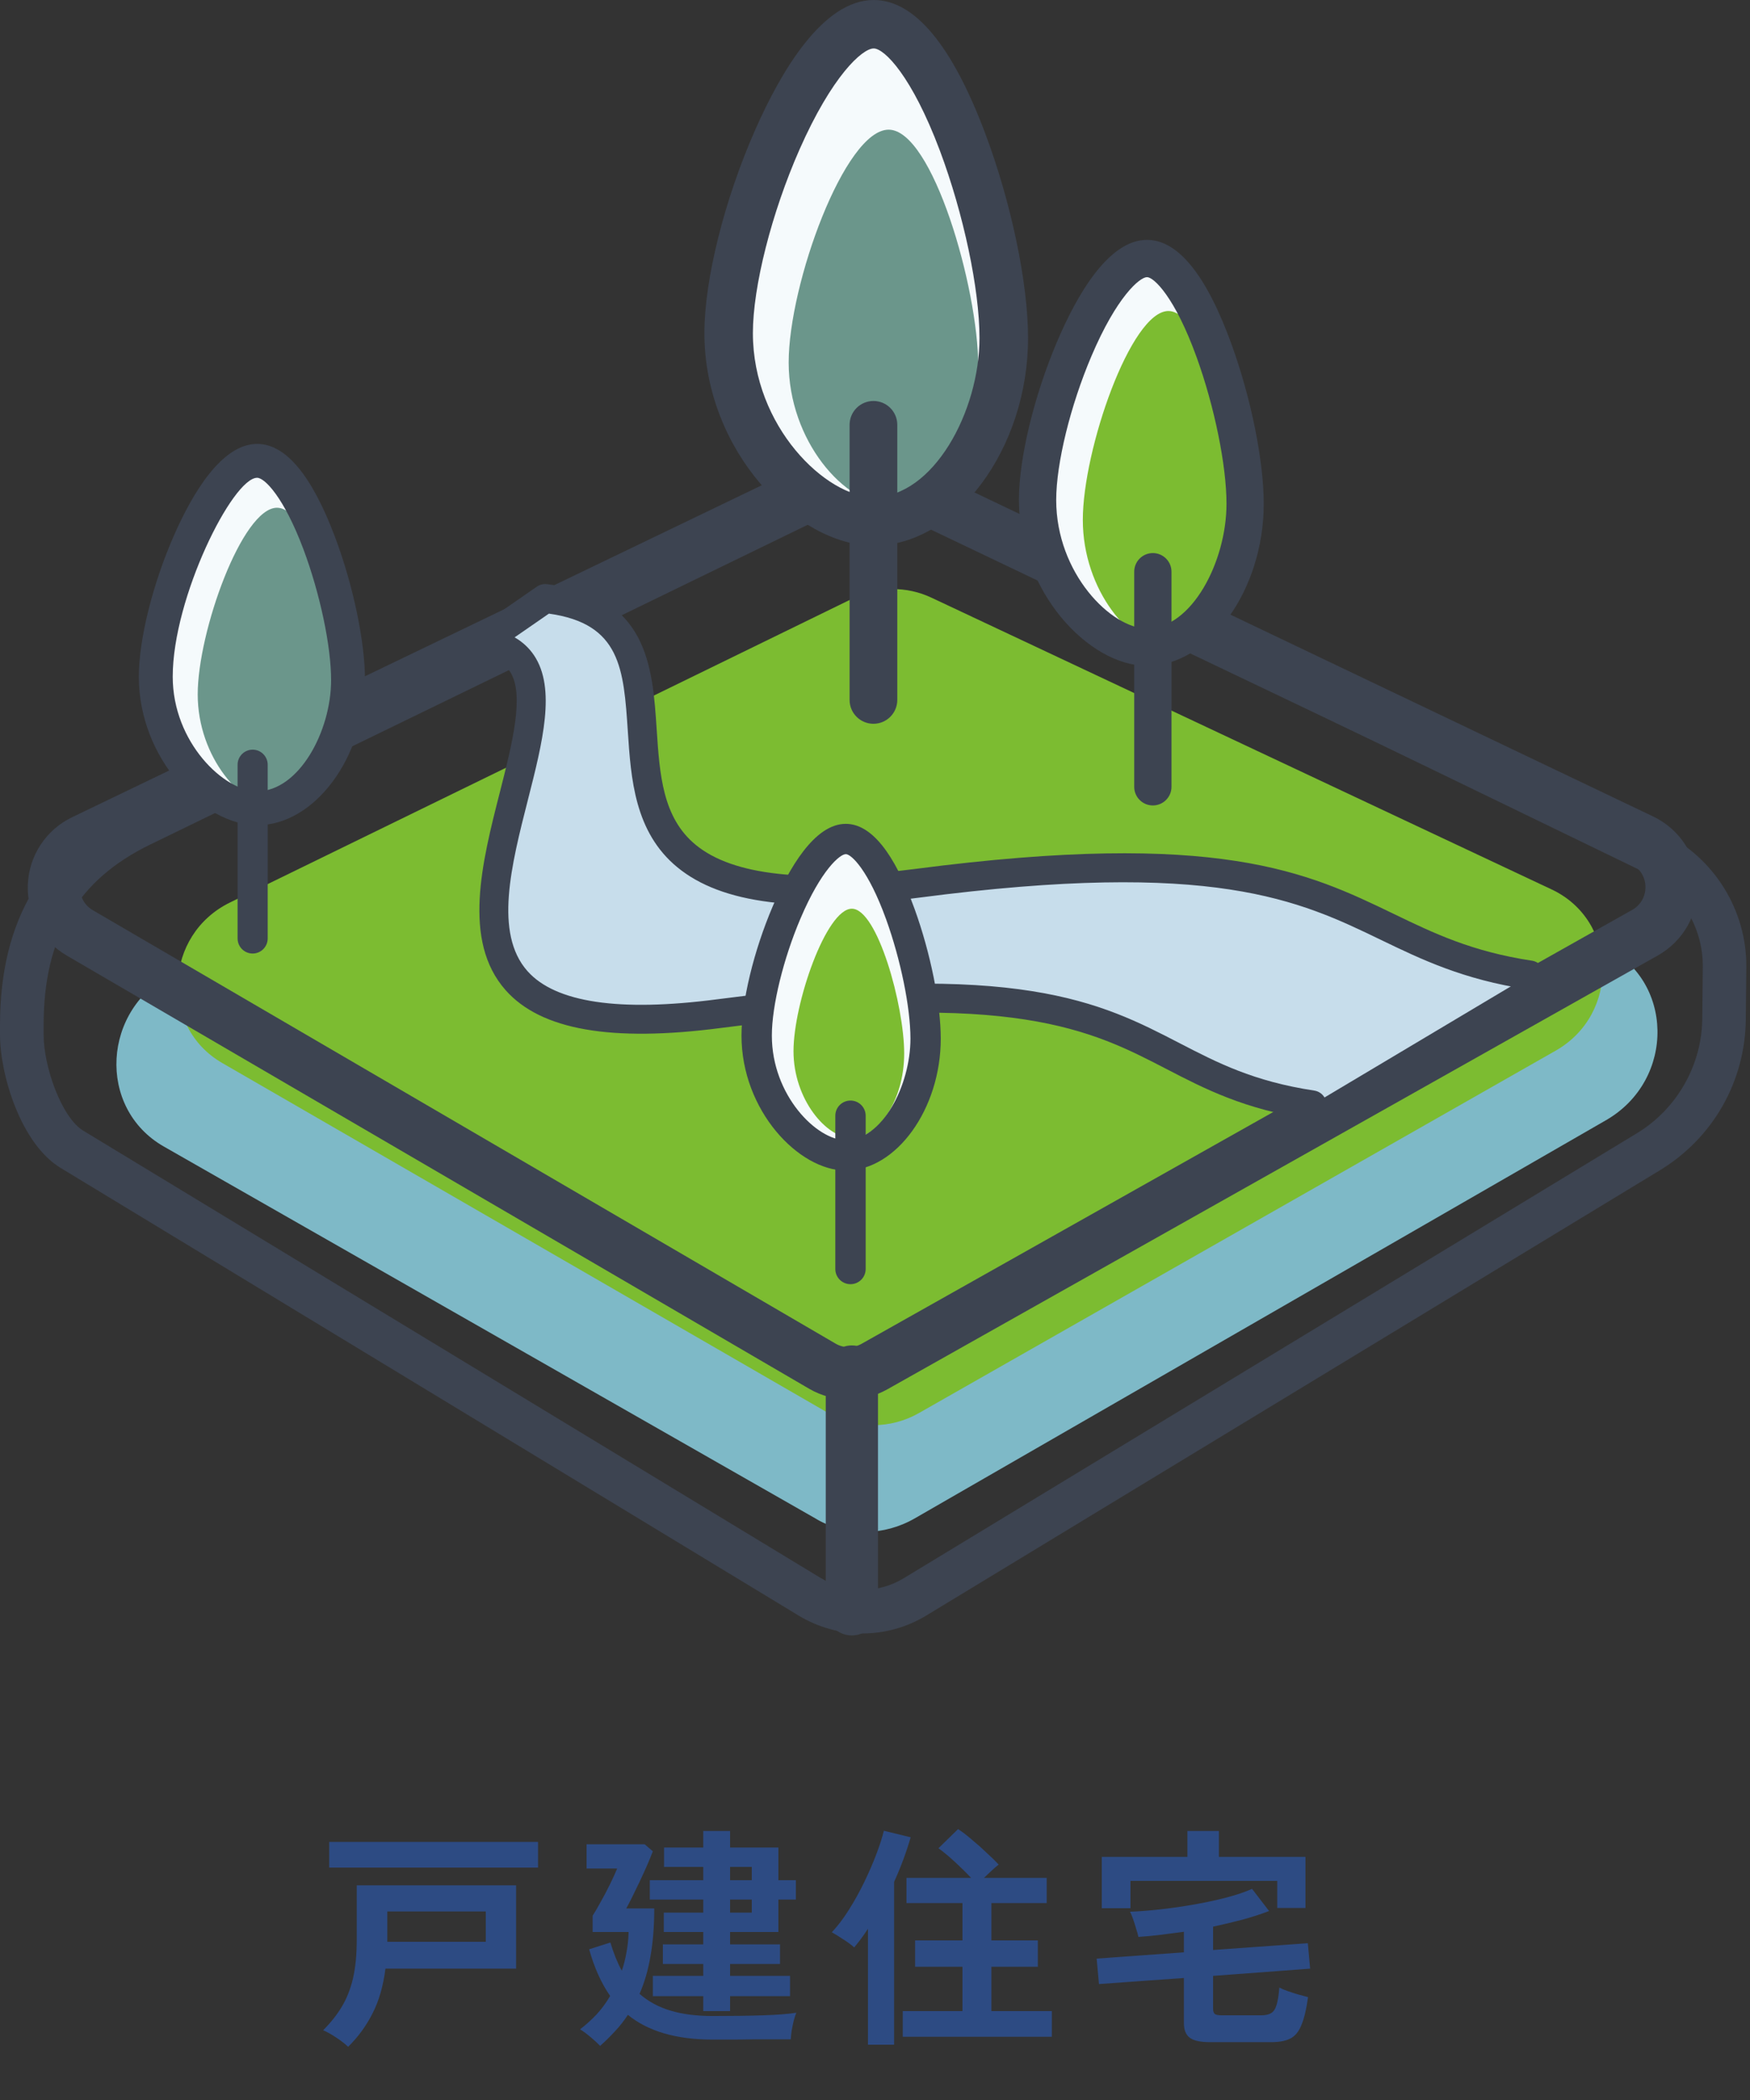 <svg width="90" height="108" viewBox="0 0 90 108" fill="none" xmlns="http://www.w3.org/2000/svg">
<rect x="0" y="0" width="90" height="108" fill="#333333" stroke="none"/>
<path d="M42.018 78.138L8.428 58.966C4.958 56.987 5.243 51.855 8.924 50.032L43.673 32.809C45.065 32.119 46.674 32.087 48.047 32.724L82.435 48.641C86.103 50.34 86.197 55.534 82.596 57.61L47.047 78.087C45.467 78.998 43.552 79.017 42.016 78.14L42.018 78.138Z" fill="#7EB9C7"/>
<path d="M44.353 84.006C43.221 84.006 42.087 83.7 41.076 83.089L3.118 60.065C1.078 58.831 -0.004 55.283 0 53.195V52.674C0.013 47.302 2.214 43.621 6.73 41.425L44.121 23.242C44.431 23.091 44.791 23.091 45.1 23.242L85.534 42.838C88.162 44.111 89.84 46.825 89.811 49.748L89.784 52.421C89.752 55.623 88.097 58.529 85.354 60.193L47.641 83.083C46.628 83.698 45.489 84.006 44.353 84.006ZM44.613 25.494L7.712 43.441C3.991 45.251 2.252 48.187 2.244 52.68V53.201C2.239 54.871 3.179 57.483 4.28 58.148L42.237 81.172C43.545 81.963 45.171 81.961 46.479 81.166L84.192 58.276C86.237 57.035 87.522 54.783 87.545 52.398L87.572 49.725C87.593 47.664 86.408 45.751 84.558 44.853L44.615 25.494H44.613Z" fill="#3D4451"/>
<path d="M42.61 72.678L11.431 54.67C8.21 52.809 8.442 48.069 11.832 46.412L43.857 30.777C45.14 30.152 46.628 30.135 47.9 30.736L79.797 45.742C83.2 47.343 83.32 52.148 80.003 54.036L47.26 72.671C45.806 73.5 44.035 73.502 42.608 72.678H42.61Z" fill="#7CBC31"/>
<path d="M43.649 71.97C42.946 71.97 42.243 71.788 41.617 71.424L3.427 49.139C2.136 48.386 1.372 46.992 1.431 45.498C1.489 44.005 2.364 42.675 3.71 42.028L42.496 23.359C43.603 22.827 44.871 22.825 45.981 23.352L85.018 41.99C86.38 42.641 87.259 43.982 87.31 45.491C87.36 47 86.575 48.398 85.259 49.139L45.625 71.456C45.014 71.799 44.331 71.972 43.647 71.972L43.649 71.97ZM42.973 69.101C43.383 69.34 43.894 69.344 44.306 69.112L83.94 46.795C84.384 46.544 84.639 46.092 84.623 45.581C84.606 45.073 84.321 44.638 83.861 44.418L44.823 25.78C44.455 25.604 44.032 25.604 43.664 25.78L4.878 44.449C4.223 44.765 4.128 45.361 4.12 45.604C4.11 45.847 4.156 46.45 4.783 46.816L42.973 69.101Z" fill="#3D4451"/>
<path d="M78.678 50.145C68.832 48.656 69.989 42.451 47.153 45.428C24.315 48.406 39.209 32.025 28.04 30.784L24.814 33.019C33.749 34.26 14.141 55.111 36.976 52.132C59.812 49.151 57.631 55.333 67.478 56.823" fill="#C7DDEB"/>
<path d="M67.477 57.568C67.439 57.568 67.402 57.566 67.364 57.56C63.987 57.049 61.946 55.993 59.973 54.969C56.116 52.971 52.125 50.905 37.07 52.868C31.436 53.603 27.816 52.969 26.006 50.926C23.756 48.39 24.792 44.328 25.707 40.743C26.341 38.255 26.998 35.681 26.221 34.528C25.939 34.109 25.445 33.856 24.706 33.753C24.403 33.712 24.156 33.488 24.085 33.188C24.014 32.889 24.133 32.577 24.386 32.404L27.613 30.169C27.762 30.066 27.94 30.022 28.119 30.041C33.314 30.619 33.559 34.279 33.772 37.508C33.927 39.843 34.073 42.049 35.781 43.451C37.696 45.023 41.385 45.429 47.054 44.69C62.674 42.652 67.249 44.861 71.673 46.998C73.741 47.996 75.693 48.94 78.788 49.407C79.194 49.468 79.475 49.848 79.414 50.254C79.353 50.66 78.972 50.941 78.567 50.88C75.249 50.378 73.102 49.342 71.026 48.34C66.799 46.297 62.428 44.185 47.249 46.167C41.063 46.973 37.118 46.477 34.837 44.604C32.631 42.794 32.449 40.04 32.288 37.608C32.075 34.408 31.922 32.075 28.23 31.558L26.466 32.778C26.874 33.013 27.207 33.32 27.462 33.699C28.609 35.407 27.902 38.177 27.155 41.113C26.293 44.495 25.401 47.994 27.125 49.941C28.563 51.562 31.845 52.05 36.882 51.393C52.401 49.369 56.601 51.544 60.661 53.647C62.614 54.657 64.457 55.612 67.59 56.087C67.996 56.148 68.277 56.528 68.216 56.934C68.159 57.303 67.843 57.568 67.481 57.568H67.477Z" fill="#3D4451"/>
<path d="M51.621 17.38C51.621 22.727 48.2 26.812 44.933 26.812C41.666 26.812 37.473 22.478 37.473 17.131C37.473 11.784 41.664 1.245 44.933 1.245C48.202 1.245 51.621 12.033 51.621 17.38Z" fill="#F5FAFC"/>
<path d="M50.309 18.832C50.309 22.863 47.953 25.941 45.701 25.941C43.45 25.941 40.56 22.674 40.56 18.644C40.56 14.613 43.45 6.669 45.701 6.669C47.953 6.669 50.309 14.802 50.309 18.83V18.832Z" fill="#6B968B"/>
<path d="M44.933 28.061C40.989 28.061 36.226 23.187 36.226 17.133C36.226 14.381 37.251 10.277 38.837 6.682C40.181 3.633 42.33 0 44.933 0C47.028 0 48.96 2.312 50.672 6.87C52.007 10.428 52.871 14.553 52.871 17.382C52.871 23.072 49.163 28.061 44.935 28.061H44.933ZM44.933 2.492C44.345 2.492 42.788 3.903 41.118 7.687C39.683 10.941 38.72 14.737 38.72 17.131C38.72 21.942 42.489 25.565 44.933 25.565C47.997 25.565 50.374 21.164 50.374 17.38C50.374 14.867 49.554 10.995 48.336 7.745C46.898 3.918 45.486 2.492 44.933 2.492Z" fill="#3D4451"/>
<path d="M44.92 37.223C44.244 37.223 43.693 36.675 43.693 35.997V21.848C43.693 21.172 44.242 20.622 44.92 20.622C45.598 20.622 46.146 21.17 46.146 21.848V35.997C46.146 36.673 45.598 37.223 44.92 37.223Z" fill="#3D4451"/>
<path d="M17.899 34.976C17.899 38.711 15.509 41.568 13.226 41.568C10.943 41.568 8.013 38.54 8.013 34.802C8.013 31.064 10.943 23.7 13.226 23.7C15.509 23.7 17.899 31.238 17.899 34.976Z" fill="#F5FAFC"/>
<path d="M17.899 35.865C17.899 39.096 16.03 41.565 14.245 41.565C12.46 41.565 10.168 38.945 10.168 35.714C10.168 32.483 12.46 26.113 14.245 26.113C16.03 26.113 17.899 32.634 17.899 35.865Z" fill="#6B968B"/>
<path d="M13.225 42.438C10.469 42.438 7.14 39.031 7.14 34.801C7.14 32.878 7.855 30.011 8.964 27.498C9.904 25.368 11.405 22.829 13.225 22.829C14.69 22.829 16.038 24.445 17.235 27.632C18.168 30.118 18.771 33 18.771 34.977C18.771 38.953 16.18 42.44 13.225 42.44V42.438ZM13.225 24.572C11.965 24.572 8.883 30.735 8.883 34.801C8.883 38.164 11.515 40.695 13.225 40.695C15.366 40.695 17.028 37.62 17.028 34.975C17.028 33.219 16.454 30.514 15.603 28.243C14.598 25.569 13.612 24.572 13.225 24.572Z" fill="#3D4451"/>
<path d="M12.993 49.039C12.566 49.039 12.219 48.691 12.219 48.264V39.328C12.219 38.902 12.566 38.554 12.993 38.554C13.42 38.554 13.767 38.902 13.767 39.328V48.264C13.767 48.691 13.42 49.039 12.993 49.039Z" fill="#3D4451"/>
<path d="M64.033 25.91C64.033 30.089 61.453 33.285 58.988 33.285C56.522 33.285 53.36 29.896 53.36 25.715C53.36 21.534 56.522 13.295 58.988 13.295C61.453 13.295 64.033 21.729 64.033 25.91Z" fill="#F5FAFC"/>
<path d="M64.033 26.906C64.033 30.522 62.016 33.285 60.089 33.285C58.161 33.285 55.688 30.353 55.688 26.739C55.688 23.125 58.161 15.995 60.089 15.995C62.016 15.995 64.033 23.29 64.033 26.906Z" fill="#7CBC31"/>
<path d="M58.988 34.243C56.006 34.243 52.402 30.441 52.402 25.715C52.402 23.57 53.175 20.37 54.367 17.562C55.382 15.178 57.006 12.336 58.988 12.336C60.583 12.336 62.046 14.145 63.337 17.708C64.343 20.485 64.992 23.704 64.992 25.91C64.992 30.348 62.186 34.243 58.988 34.243ZM58.988 14.253C58.62 14.253 57.435 15.245 56.132 18.313C55.047 20.862 54.319 23.836 54.319 25.715C54.319 29.486 57.153 32.326 58.99 32.326C61.292 32.326 63.077 28.877 63.077 25.91C63.077 23.938 62.458 20.906 61.537 18.361C60.413 15.258 59.336 14.253 58.99 14.253H58.988Z" fill="#3D4451"/>
<path d="M59.289 41.423C58.76 41.423 58.331 40.994 58.331 40.465V29.403C58.331 28.873 58.76 28.444 59.289 28.444C59.819 28.444 60.248 28.873 60.248 29.403V40.465C60.248 40.994 59.819 41.423 59.289 41.423Z" fill="#3D4451"/>
<path d="M47.601 53.416C47.601 56.819 45.5 59.418 43.493 59.418C41.486 59.418 38.912 56.66 38.912 53.257C38.912 49.855 41.486 43.148 43.493 43.148C45.5 43.148 47.601 50.014 47.601 53.414V53.416Z" fill="#F5FAFC"/>
<path d="M46.501 54.174C46.501 56.639 45.126 58.525 43.809 58.525C42.493 58.525 40.809 56.526 40.809 54.061C40.809 51.596 42.495 46.734 43.809 46.734C45.124 46.734 46.501 51.709 46.501 54.176V54.174Z" fill="#7CBC31"/>
<path d="M43.495 60.199C41.068 60.199 38.134 57.104 38.134 53.26C38.134 51.512 38.761 48.909 39.735 46.624C40.561 44.684 41.884 42.369 43.495 42.369C44.793 42.369 45.983 43.84 47.034 46.741C47.852 49.001 48.382 51.621 48.382 53.417C48.382 57.029 46.099 60.199 43.495 60.199ZM43.495 43.928C43.196 43.928 42.231 44.736 41.17 47.233C40.287 49.306 39.695 51.728 39.695 53.258C39.695 56.328 42.001 58.638 43.495 58.638C45.368 58.638 46.823 55.83 46.823 53.414C46.823 51.809 46.318 49.342 45.569 47.27C44.655 44.744 43.778 43.926 43.497 43.926L43.495 43.928Z" fill="#3D4451"/>
<path d="M43.74 66.044C43.309 66.044 42.959 65.695 42.959 65.263V57.38C42.959 56.949 43.309 56.6 43.74 56.6C44.171 56.6 44.52 56.949 44.52 57.38V65.263C44.52 65.695 44.171 66.044 43.74 66.044Z" fill="#3D4451"/>
<path d="M43.81 84.108C43.067 84.108 42.467 83.505 42.467 82.765V70.537C42.467 69.794 43.069 69.193 43.81 69.193C44.551 69.193 45.154 69.796 45.154 70.537V82.765C45.154 83.507 44.551 84.108 43.81 84.108Z" fill="#3D4451"/>
<path d="M17.903 105.265C17.759 105.121 17.559 104.965 17.303 104.797C17.055 104.629 16.827 104.501 16.619 104.413C17.011 104.021 17.331 103.617 17.579 103.201C17.835 102.777 18.027 102.289 18.155 101.737C18.283 101.185 18.347 100.521 18.347 99.745V96.961H26.543V101.245H19.823C19.711 102.133 19.491 102.897 19.163 103.537C18.843 104.177 18.423 104.753 17.903 105.265ZM16.931 96.049V94.729H27.671V96.049H16.931ZM19.919 99.865H24.983V98.305H19.919V99.865ZM36.167 103.429V102.661H33.575V101.617H36.167V101.005H34.091V99.997H36.167V99.361H34.139V98.365H36.167V97.693H33.419V96.697H36.167V96.013H34.151V95.017H36.167V94.165H37.547V95.017H40.031V96.697H40.931V97.693H40.031V99.361H37.547V99.997H40.115V101.005H37.547V101.617H40.631V102.661H37.547V103.429H36.167ZM30.863 105.217C30.751 105.097 30.591 104.949 30.383 104.773C30.175 104.597 29.991 104.461 29.831 104.365C30.135 104.133 30.419 103.877 30.683 103.597C30.947 103.309 31.179 102.993 31.379 102.649C30.923 101.993 30.563 101.193 30.299 100.249L31.391 99.901C31.559 100.461 31.755 100.945 31.979 101.353C32.083 101.049 32.163 100.733 32.219 100.405C32.283 100.069 32.319 99.721 32.327 99.361H30.479V98.521C30.599 98.337 30.739 98.097 30.899 97.801C31.067 97.505 31.227 97.201 31.379 96.889C31.531 96.577 31.651 96.313 31.739 96.097H30.167V94.849H33.155L33.575 95.209C33.495 95.417 33.395 95.661 33.275 95.941C33.155 96.213 33.027 96.493 32.891 96.781C32.755 97.069 32.627 97.333 32.507 97.573C32.387 97.813 32.287 98.005 32.207 98.149H33.647C33.647 99.061 33.583 99.877 33.455 100.597C33.335 101.309 33.147 101.957 32.891 102.541C33.339 102.933 33.871 103.221 34.487 103.405C35.103 103.589 35.823 103.681 36.647 103.681C37.671 103.681 38.539 103.669 39.251 103.645C39.971 103.621 40.539 103.577 40.955 103.513C40.915 103.601 40.871 103.733 40.823 103.909C40.783 104.077 40.747 104.249 40.715 104.425C40.691 104.601 40.675 104.753 40.667 104.881C40.443 104.881 40.155 104.881 39.803 104.881C39.459 104.881 39.091 104.881 38.699 104.881C38.307 104.889 37.931 104.893 37.571 104.893C37.211 104.893 36.903 104.893 36.647 104.893C34.783 104.893 33.331 104.469 32.291 103.621C32.099 103.917 31.883 104.193 31.643 104.449C31.403 104.713 31.143 104.969 30.863 105.217ZM37.547 96.697H38.663V96.013H37.547V96.697ZM37.547 98.365H38.663V97.693H37.547V98.365ZM46.427 104.749V103.429H49.499V101.149H47.063V99.793H49.499V97.873H46.619V96.577H49.943C49.703 96.321 49.427 96.049 49.115 95.761C48.803 95.473 48.519 95.237 48.263 95.053L49.271 94.069C49.487 94.205 49.723 94.385 49.979 94.609C50.243 94.825 50.495 95.049 50.735 95.281C50.983 95.505 51.191 95.709 51.359 95.893C51.255 95.973 51.135 96.077 50.999 96.205C50.863 96.333 50.731 96.457 50.603 96.577H53.831V97.873H50.987V99.793H53.375V101.149H50.987V103.429H54.095V104.749H46.427ZM44.639 105.157V99.193C44.415 99.537 44.179 99.857 43.931 100.153C43.779 100.017 43.595 99.881 43.379 99.745C43.163 99.601 42.963 99.477 42.779 99.373C43.083 99.053 43.375 98.669 43.655 98.221C43.943 97.765 44.207 97.289 44.447 96.793C44.687 96.297 44.895 95.817 45.071 95.353C45.247 94.889 45.375 94.489 45.455 94.153L46.835 94.489C46.603 95.281 46.319 96.045 45.983 96.781V105.157H44.639ZM62.231 105.025C61.735 105.025 61.387 104.949 61.187 104.797C60.987 104.645 60.887 104.397 60.887 104.053V101.725L56.519 102.037L56.399 100.729L60.887 100.405V99.349C60.479 99.405 60.079 99.457 59.687 99.505C59.295 99.553 58.915 99.589 58.547 99.613C58.523 99.493 58.483 99.349 58.427 99.181C58.379 99.013 58.327 98.849 58.271 98.689C58.215 98.529 58.163 98.405 58.115 98.317C58.571 98.301 59.087 98.261 59.663 98.197C60.239 98.133 60.823 98.049 61.415 97.945C62.007 97.841 62.563 97.721 63.083 97.585C63.603 97.449 64.039 97.301 64.391 97.141L65.267 98.281C64.851 98.441 64.395 98.589 63.899 98.725C63.411 98.853 62.907 98.973 62.387 99.085V100.285L67.259 99.937L67.379 101.245L62.387 101.617V103.309C62.387 103.429 62.415 103.517 62.471 103.573C62.535 103.621 62.655 103.645 62.831 103.645H64.847C65.071 103.645 65.243 103.609 65.363 103.537C65.491 103.465 65.587 103.325 65.651 103.117C65.715 102.909 65.763 102.609 65.795 102.217C65.899 102.273 66.039 102.333 66.215 102.397C66.399 102.461 66.587 102.521 66.779 102.577C66.979 102.633 67.143 102.677 67.271 102.709C67.183 103.341 67.067 103.825 66.923 104.161C66.787 104.497 66.595 104.725 66.347 104.845C66.107 104.965 65.783 105.025 65.375 105.025H62.231ZM56.663 98.137V95.497H61.067V94.165H62.687V95.497H67.139V98.125H65.687V96.733H58.139V98.137H56.663Z" fill="#2D4B83"/>
</svg>
